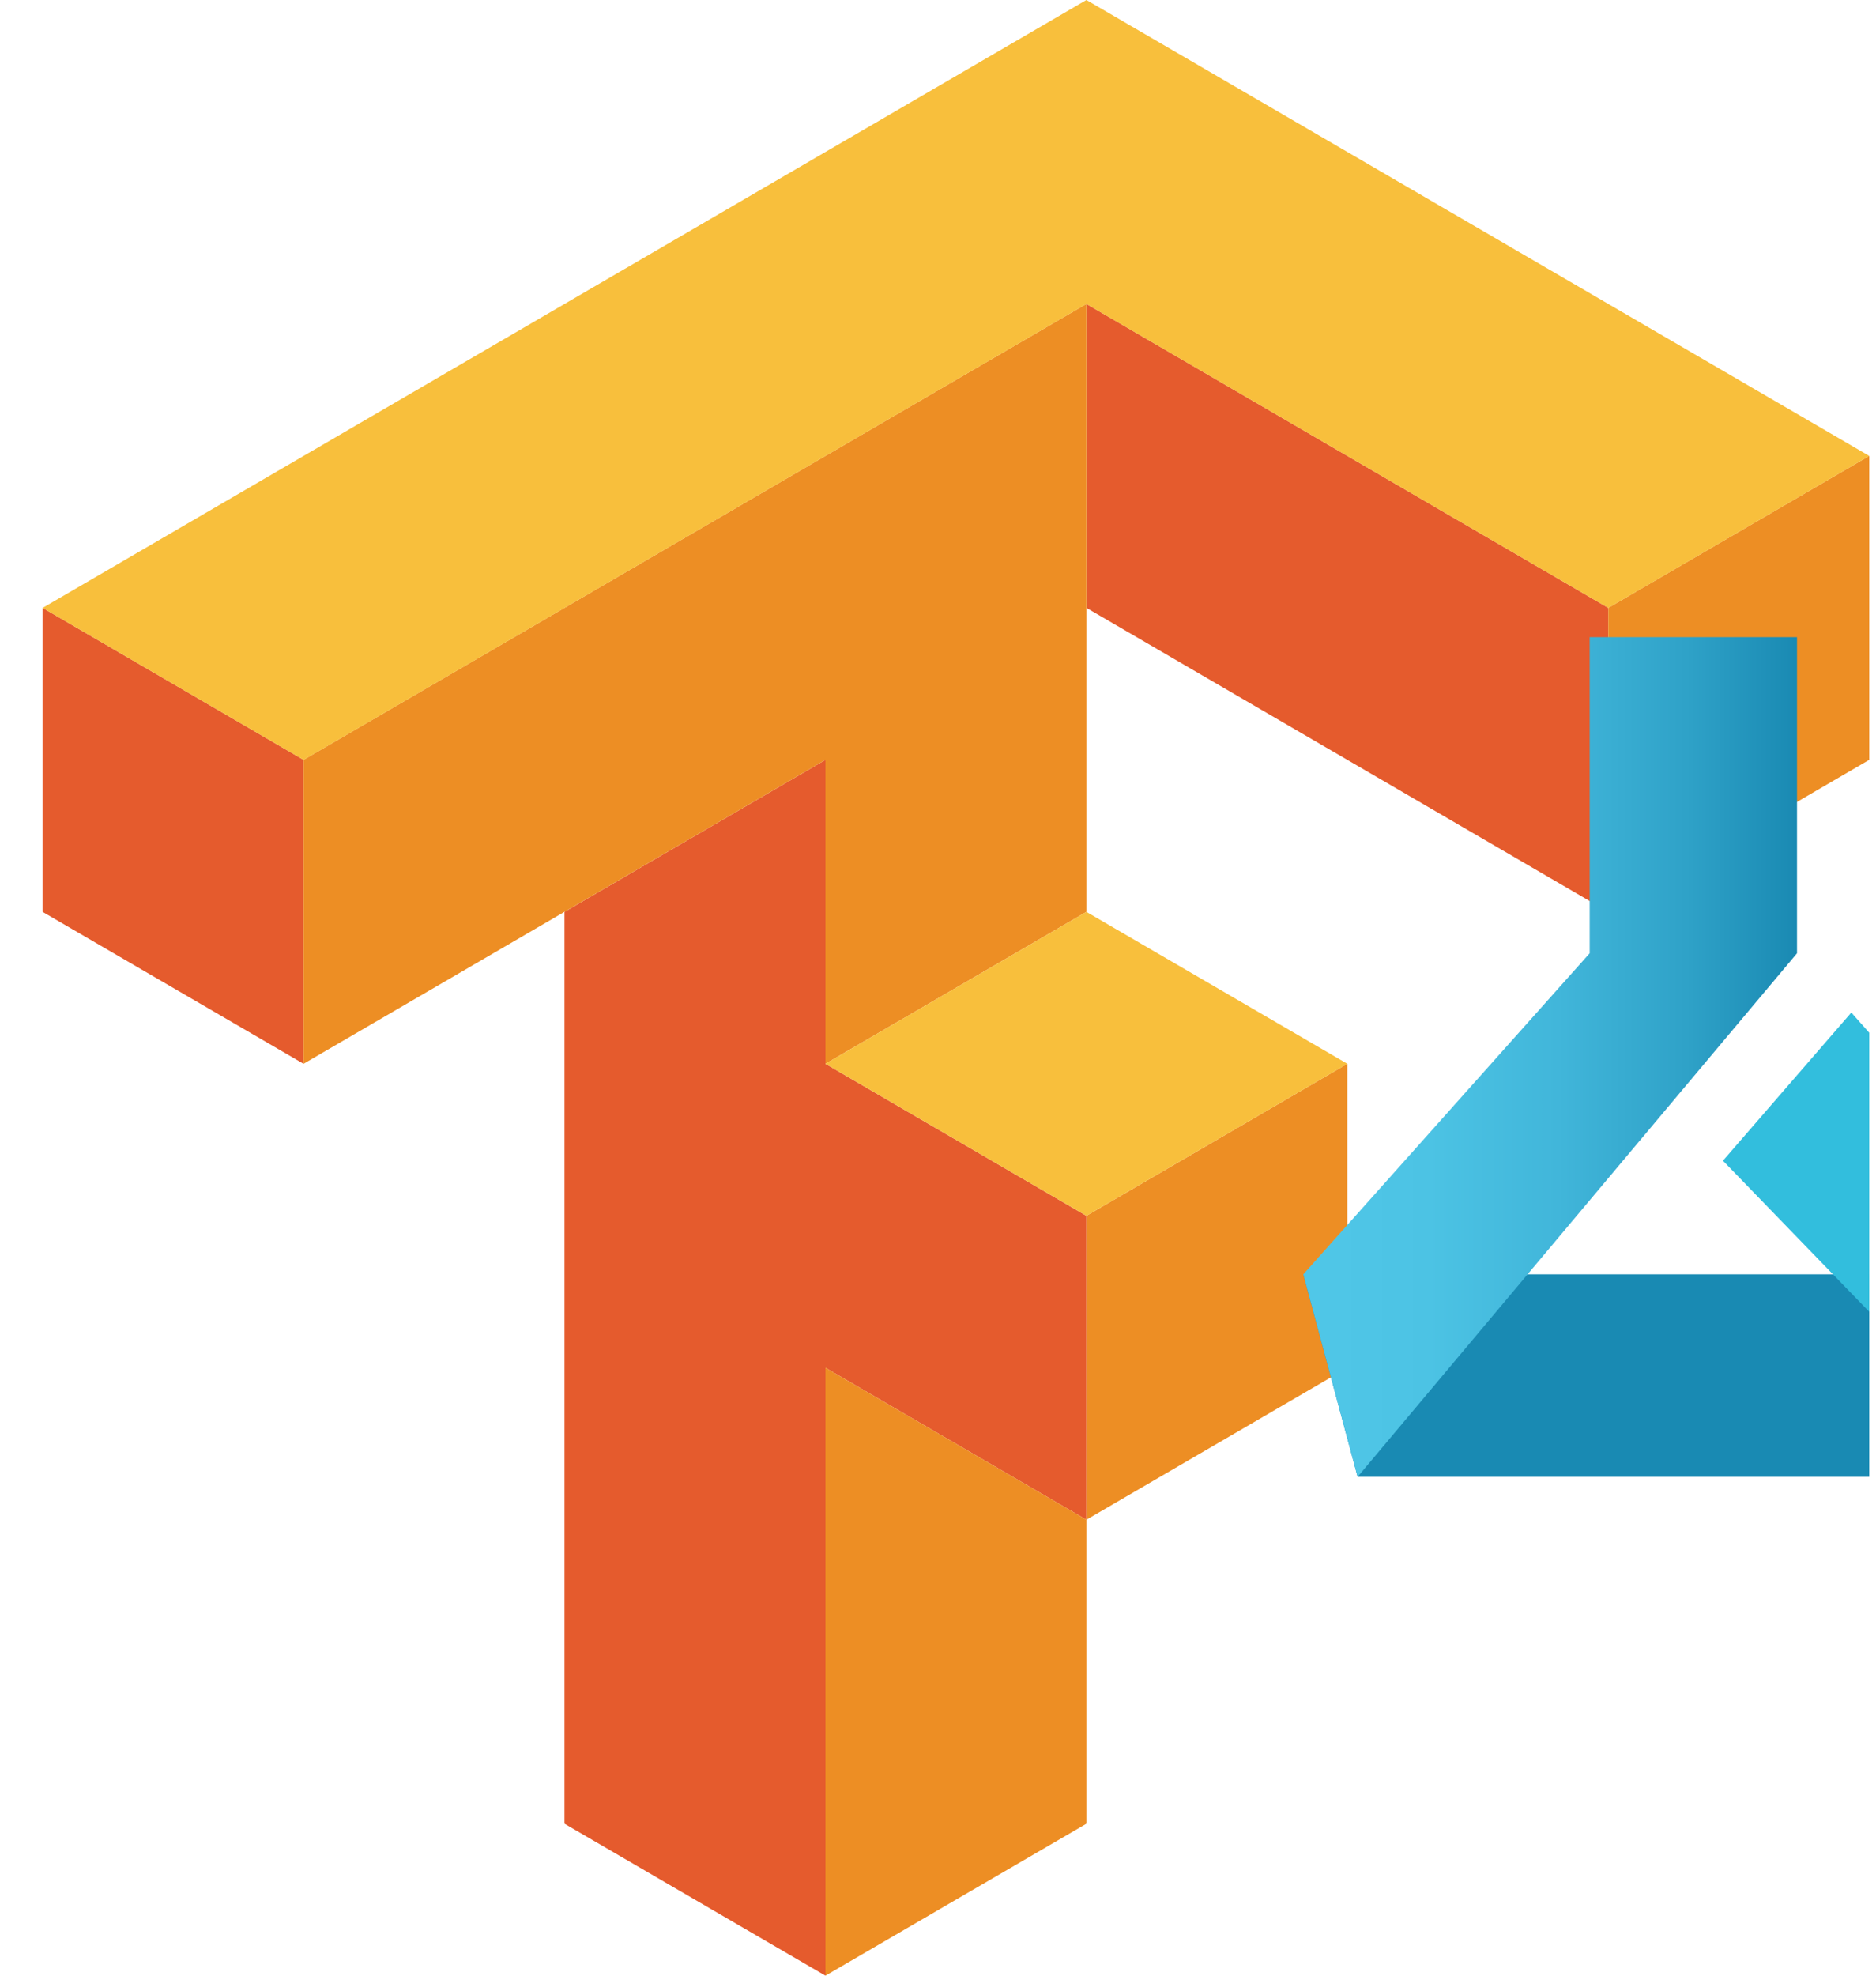 <svg width="38" height="40" viewBox="0 0 38 40" fill="none" xmlns="http://www.w3.org/2000/svg">
<g clip-path="url(#clip0_1238_41802)">
<path d="M22.006 6.153V12.307L32.577 18.462V12.307L22.006 6.153ZM0.863 12.307V18.462L6.149 21.538V15.384L0.863 12.307ZM16.72 15.384L11.434 18.462V36.923L16.72 40V27.692L22.006 30.769V24.615L16.72 21.538V15.384Z" fill="#E55B2D"/>
<path d="M22.006 6.153L6.148 15.384V21.538L16.72 15.384V21.538L22.006 18.462V6.153ZM37.863 9.23L32.577 12.307V18.462L37.863 15.384V9.23ZM27.291 21.538L22.006 24.615V30.769L27.291 27.692V21.538ZM22.006 30.769L16.72 27.692V40L22.006 36.923V30.769Z" fill="#ED8E24"/>
<path d="M22.006 0L0.863 12.308L6.149 15.385L22.006 6.154L32.577 12.308L37.863 9.231L22.006 0ZM22.006 18.462L16.72 21.538L22.006 24.615L27.292 21.538L22.006 18.462Z" fill="#F8BF3C"/>
<path d="M41.1 29.9H27.5L26.4 25.8H42.2L41.1 29.9Z" fill="#198AB3"/>
<path d="M32.2 12.9V19.3L26.4 25.8L27.5 29.9L36.4 19.3V12.9H32.2Z" fill="url(#paint0_linear_1238_41802)"/>
<path d="M41.1 29.9L34.9 23.5L37.5 20.5L42.2 25.8L41.1 29.9Z" fill="#32BEDD"/>
</g>
<defs>
<linearGradient id="paint0_linear_1238_41802" x1="26.434" y1="21.389" x2="36.454" y2="21.389" gradientUnits="userSpaceOnUse">
<stop stop-color="#50C7E8"/>
<stop offset="0.25" stop-color="#4CC3E4"/>
<stop offset="0.51" stop-color="#41B6DA"/>
<stop offset="0.77" stop-color="#2FA2C8"/>
<stop offset="1" stop-color="#1989B2"/>
</linearGradient>
<clipPath id="clip0_1238_41802">
<rect width="37" height="40" fill="white" transform="translate(0.863)"/>
</clipPath>
</defs>
</svg>
